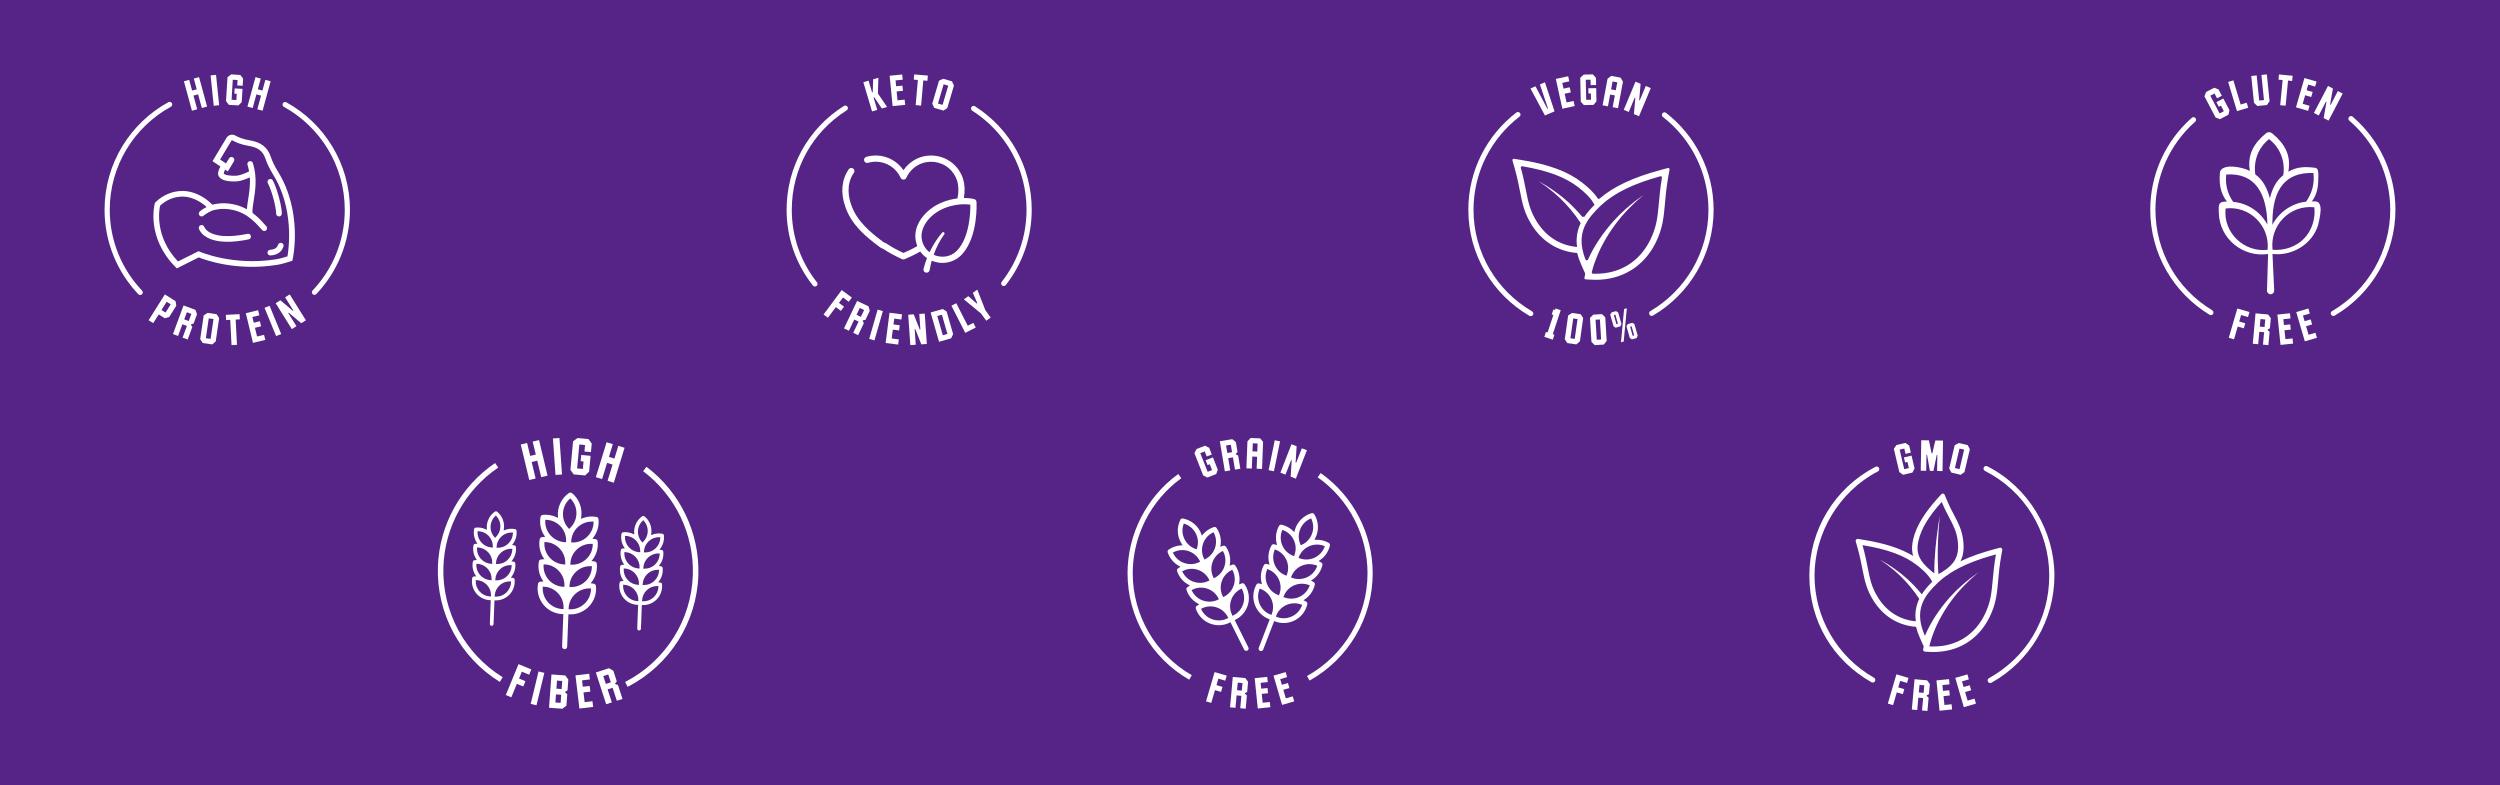 <svg viewBox="0 0 1980 622" xmlns="http://www.w3.org/2000/svg" id="Layer_1"><defs><style>.cls-1{fill:#fff;}.cls-2{fill:#562486;}</style></defs><rect height="622" width="1980" class="cls-2"></rect><path d="M219.12,209.83c3.91-.61,7.84-1.84,11.22-2.94l1.22-.4.27-1.25c.33-1.53,7.99-37.84-11.92-69.74-2.34-3.75-4.17-7.55-5.44-11.28l-.07-.22c-2.5-7.31-7.7-11.38-16.35-12.81-5.86-.97-9.55-2.61-11.62-3.82-2.43-1.42-5.58-.62-7.03,1.79l-11.09,18.46,6.24,4.25c-1.91,3.56-2.3,6.02-1.27,7.79,2.01,3.46,7.94,4.05,11.78,4.05,1.42,0,2.56-.08,3.1-.13,2.7-.24,6.83-1.8,8.93-2.78l.76-.35c.45,6.58-.53,12.66-1.37,17.88h0c-.44,2.69-.83,5.17-.97,7.4-4.64-2.57-10.3-4.45-17.38-4.74-3.08-.13-6.36.26-9.95,1.13-6.42-6.7-15.27-10.85-23.41-10.9-8.04-.05-15.86,3.22-21.61,8.97l-.42.42-.16.58c-.29,1.08-6.85,26.74,16.32,50.21l1.15,1.16,17.36-8.71c5.22,2.11,29.74,10.98,61.71,5.97ZM157.26,198.91l-16.3,8.18c-18.47-19.66-15.01-40.4-14.19-44.16,4.83-4.6,11.28-7.23,17.82-7.23h.15c6.33.04,13.48,3.21,18.9,8.24-1.68.89-3.78,2.13-5.42,3.55-.94.81-1.04,2.22-.23,3.16.81.94,2.22,1.04,3.16.23,2.41-2.08,6.26-3.83,7.03-4.16,3.62-.97,6.82-1.38,9.78-1.26,15.26.62,23.12,9.43,28.86,15.87l.8.9c.44.49,1.06.75,1.67.75.53,0,1.07-.19,1.5-.57.92-.83,1-2.24.17-3.17l-.8-.89c-2.63-2.95-5.87-6.57-10.15-9.74-.26-2.35.27-5.72.9-9.58,1.26-7.79,2.98-18.46-.62-29.85-.37-1.18-1.63-1.84-2.81-1.46-1.18.37-1.84,1.63-1.46,2.81.56,1.77.97,3.51,1.27,5.23l-2.07.95h0c-2.18,1.03-5.65,2.23-7.44,2.39-5.26.46-9.7-.47-10.56-1.62,0-.22.07-1.11,1.09-3.11l2.14,1.41,4.82-8.05c.64-1.06.29-2.44-.77-3.08-1.06-.64-2.44-.29-3.08.77l-2.42,4.04-4.66-3.17,8.91-14.82c.19-.32.59-.42.91-.23,2.39,1.4,6.62,3.3,13.16,4.38,7.03,1.16,10.87,4.1,12.85,9.89l.05.15c1.38,4.06,3.36,8.17,5.89,12.22,16.92,27.12,12.71,58.57,11.57,65.16-2.99.95-6.13,1.87-9.27,2.36-33.99,5.33-59.93-5.94-60.19-6.05l-.97-.43Z" class="cls-1"></path><path d="M196.08,185.19h0c-29.88,6.15-34.16-5.11-34.26-5.38-.35-1.17-1.57-1.84-2.76-1.51-1.19.34-1.89,1.58-1.55,2.77.15.52,3.22,10.43,22.71,10.43,4.61,0,10.13-.55,16.75-1.92,1.21-.25,1.99-1.44,1.74-2.65-.25-1.21-1.43-2-2.65-1.74Z" class="cls-1"></path><path d="M218.71,169.1h0c-.05,1.24.91,2.28,2.15,2.33h.09c1.2,0,2.19-.95,2.24-2.15.2-4.94-3.52-19.68-7.12-26.36-.59-1.09-1.95-1.5-3.04-.91-1.09.59-1.5,1.95-.91,3.04,3.42,6.33,6.75,20.2,6.59,24.05Z" class="cls-1"></path><path d="M214.1,202.32c.06,0,.12,0,.18,0,2-.16,8.08-.64,10.22-7.08.39-1.17-.24-2.45-1.42-2.84-1.17-.39-2.44.24-2.84,1.42-.86,2.57-2.69,3.74-6.33,4.03-1.23.1-2.16,1.18-2.06,2.41.09,1.17,1.08,2.06,2.23,2.06Z" class="cls-1"></path><polygon points="156.19 86.55 153.23 75.72 156.9 74.72 159.86 85.55 164.02 84.41 157.65 61.09 153.48 62.23 155.81 70.72 152.14 71.72 149.82 63.23 145.65 64.37 152.03 87.69 156.19 86.55" class="cls-1"></polygon><rect transform="translate(-6.41 17.75) rotate(-5.86)" height="24.17" width="4.32" y="59.44" x="168.02" class="cls-1"></rect><polygon points="188.85 83.49 191.43 80.88 192.06 70.4 185.85 70.02 185.61 74.16 187.5 74.28 187.2 79.24 183.41 79.01 184.36 63.15 188.16 63.38 187.9 67.69 192.21 67.95 192.55 62.26 190.3 59.36 183.06 58.92 180.16 61.17 179.02 80.13 181.27 83.04 188.85 83.49" class="cls-1"></polygon><polygon points="203.09 74.72 206.76 75.72 203.8 86.55 207.96 87.68 214.34 64.37 210.17 63.23 207.85 71.72 204.19 70.72 206.51 62.23 202.35 61.09 195.97 84.41 200.13 85.54 203.09 74.72" class="cls-1"></polygon><path d="M139.04,238.51l-8.47-5.33-12.87,20.45,3.65,2.3,4.34-6.9,4.82,3.04,3.52-1.05,5.59-8.88-.57-3.62ZM131.1,247.55l-3.21-2.02,4.12-6.54,3.21,2.02-4.12,6.54Z" class="cls-1"></path><path d="M145.37,241.91l-8.38,22.67,4.05,1.5,3.42-9.26,3.56,1.32-3.42,9.26,4.05,1.5,3.67-9.94-1.1-1.62.19-.52,1.89-.52,2.76-7.48-1.31-3.43-9.39-3.47ZM149.47,254.25l-3.56-1.32,2.08-5.64,3.56,1.32-2.08,5.64Z" class="cls-1"></path><path d="M164.4,247.81l-3.08,1.99-2.76,18.79,1.99,3.08,7.52,1.1,2.79-2.38,2.71-18.45-1.99-3.08-7.17-1.05ZM166.79,268.4l-3.76-.55,2.31-15.71,3.76.55-2.31,15.71Z" class="cls-1"></path><polygon points="189.73 248.81 178.86 249.36 179.07 253.5 182.35 253.33 183.37 273.33 187.68 273.11 186.66 253.11 189.94 252.94 189.73 248.81" class="cls-1"></polygon><polygon points="203.59 266.51 201.92 259.62 206.79 258.45 205.82 254.42 200.95 255.6 199.86 251.06 205.4 249.73 204.42 245.7 194.69 248.05 200.36 271.55 210.1 269.2 209.13 265.17 203.59 266.51" class="cls-1"></polygon><rect transform="translate(-80.34 101.09) rotate(-22.32)" height="24.17" width="4.32" y="242.11" x="213.93" class="cls-1"></rect><polygon points="225.8 235.46 232.33 245.92 231.92 246.17 222.05 237.8 218.33 240.13 231.13 260.63 234.79 258.34 228.26 247.89 228.67 247.63 238.54 256 242.26 253.68 229.46 233.17 225.8 235.46" class="cls-1"></polygon><path d="M226.78,81c-1.03-.57-2.33-.13-2.83.94h0c-.46.99-.07,2.15.88,2.68,28.73,15.86,48.23,46.46,48.23,81.54,0,24.72-9.69,47.23-25.48,63.91-.79.84-.76,2.16.09,2.94.82.75,2.1.72,2.86-.09,16.5-17.43,26.63-40.93,26.63-66.76,0-36.64-20.38-68.61-50.4-85.16Z" class="cls-1"></path><path d="M135.33,84.52c.96-.52,1.35-1.69.89-2.68h0c-.5-1.07-1.79-1.51-2.83-.95-30.12,16.52-50.58,48.54-50.58,85.25,0,25.89,10.18,49.44,26.74,66.88.77.81,2.05.84,2.87.08h0c.85-.78.88-2.1.08-2.94-15.84-16.69-25.58-39.24-25.58-64.02,0-35.15,19.58-65.8,48.41-81.63Z" class="cls-1"></path><polygon points="694.79 87.02 691.85 77.17 692.38 77.02 698.42 85.94 702.55 84.71 695.32 74.06 695.67 61.58 691.54 62.8 691.2 73.05 690.67 73.21 687.9 63.89 683.77 65.12 690.65 88.25 694.79 87.02" class="cls-1"></polygon><polygon points="716.89 83.04 716.49 78.92 710.83 79.47 710.15 72.43 715.12 71.95 714.72 67.83 709.74 68.31 709.29 63.68 714.96 63.13 714.56 59.01 704.6 59.97 706.94 84 716.89 83.04" class="cls-1"></polygon><polygon points="725.22 83.26 729.51 83.63 731.25 63.7 734.51 63.99 734.87 59.87 724.05 58.92 723.69 63.05 726.95 63.33 725.22 83.26" class="cls-1"></polygon><path d="M747.16,87.57l3.1-1.96,5.26-17.86-1.54-3.33-6.95-2.05-3.33,1.54-5.36,18.19,1.54,3.33,7.28,2.14ZM747.36,66.77l3.64,1.07-4.48,15.22-3.64-1.07,4.48-15.22Z" class="cls-1"></path><polygon points="664.45 239.9 667.64 235.61 672.21 239 674.67 235.68 666.64 229.71 652.25 249.1 655.71 251.67 661.98 243.22 666 246.2 668.47 242.88 664.45 239.9" class="cls-1"></polygon><path d="M685.43,253.34l3.42-7.19-.99-3.53-9.03-4.3-10.38,21.8,3.89,1.85,4.24-8.91,3.42,1.63-4.24,8.9,3.89,1.85,4.55-9.56-.94-1.71.24-.5,1.92-.35ZM681.79,250.96l-3.42-1.63,2.58-5.42,3.42,1.63-2.58,5.42Z" class="cls-1"></path><rect transform="translate(255.25 853.47) rotate(-74.01)" height="4.31" width="24.14" y="255.25" x="681.76" class="cls-1"></rect><polygon points="701.42 271.64 711.34 272.91 711.87 268.8 706.22 268.08 707.12 261.07 712.08 261.7 712.6 257.6 707.64 256.97 708.23 252.35 713.87 253.07 714.4 248.96 704.48 247.7 701.42 271.64" class="cls-1"></polygon><polygon points="728.09 248.65 728.93 260.93 728.45 260.96 723.68 248.95 719.31 249.25 720.97 273.33 725.27 273.04 724.43 260.75 724.91 260.72 729.68 272.73 734.05 272.43 732.39 248.35 728.09 248.65" class="cls-1"></polygon><path d="M746.65,244.74l-9.61,2.76,6.67,23.2,9.61-2.76,1.56-3.32-5.14-17.9-3.08-1.98ZM746.71,265.53l-4.38-15.24,3.65-1.05,4.38,15.24-3.65,1.05Z" class="cls-1"></path><polygon points="766.45 257.97 757.36 240.15 753.52 242.11 764.49 263.62 772.79 259.39 770.91 255.7 766.45 257.97" class="cls-1"></polygon><polygon points="774 229.39 770.51 231.92 774 240.08 773.55 240.41 766.88 234.55 763.39 237.09 776.88 248.22 776.91 248.2 781.14 254.03 784.63 251.5 780.4 245.67 774 229.39" class="cls-1"></polygon><path d="M772.18,84.18c-.96-.61-2.22-.33-2.83.63-.61.96-.33,2.23.63,2.83,26.95,17.19,43.03,46.5,43.03,78.42,0,20.96-6.8,40.73-19.67,57.18-.7.89-.54,2.18.35,2.88.38.29.82.44,1.26.44.61,0,1.21-.27,1.62-.79,13.44-17.18,20.55-37.83,20.55-59.71,0-33.33-16.8-63.94-44.93-81.88Z" class="cls-1"></path><path d="M627.1,166.07c0-32.14,16.26-61.56,43.49-78.7.96-.6,1.25-1.87.64-2.83-.61-.96-1.87-1.25-2.83-.64-28.43,17.9-45.41,48.62-45.41,82.18,0,22.04,7.2,42.81,20.82,60.06.4.51,1.01.78,1.61.78.45,0,.89-.14,1.27-.44.89-.7,1.04-1.99.34-2.88-13.04-16.52-19.94-36.4-19.94-57.51Z" class="cls-1"></path><path d="M743.04,207.95c1.13.18,2.26.27,3.38.27,5.93,0,11.59-2.46,15.61-6.9,12.81-14.17,11.41-40.32,11.35-41.43-.06-1.05-.79-1.95-1.81-2.23-.24-.07-3.33-.88-8.2-.85.95-5.52.77-10.52-.56-14.89-1.45-4.77-4.22-9.03-8.01-12.31-8.06-6.98-19.85-8.42-29.34-3.58-3.99,2.04-7.4,5.07-9.91,8.75-4.77-7-12.73-11.43-21.34-11.62-2.78-.06-5.5.31-8.13,1.09-1.3.39-2.05,1.76-1.66,3.06.39,1.3,1.76,2.05,3.06,1.66,2.14-.64,4.37-.93,6.63-.89,8.27.18,15.8,5.17,19.2,12.73.4.88,1.28,1.45,2.25,1.45h0c.97,0,1.85-.57,2.25-1.45,2.01-4.47,5.53-8.16,9.9-10.39,7.72-3.94,17.32-2.77,23.88,2.92,3.09,2.67,5.34,6.14,6.52,10.02,1.19,3.92,1.25,8.56.2,13.78-3.66.44-7.88,1.4-12.43,3.25-8.83,3.61-16.22,10.62-19.29,18.29-2.16,5.41-2.18,10.98-.08,16.19-3.73,2.21-7.68,4.04-10.97,5.47-4.73-2.23-8.83-4.36-13.12-7.23-.71-.47-1.29-.71-1.77-.89-.33-.13-.56-.22-.82-.39-10.55-7.84-21.22-16.6-25.68-29.66-1.96-5.5-4.3-16.1,2.12-25.3.78-1.12.51-2.65-.61-3.43-1.12-.78-2.65-.5-3.43.61-5.7,8.16-6.66,18.73-2.73,29.74,4.92,14.4,16.26,23.72,27.45,32.04.03.02.07.05.1.07.7.47,1.29.7,1.76.89.35.14.58.23.86.42,4.85,3.23,9.41,5.56,14.77,8.06.33.15.69.23,1.04.23.33,0,.66-.07.97-.2,3.57-1.53,8.08-3.56,12.4-6.1,1.46,2.06,3.27,3.83,5.34,5.24-.08.21-.17.43-.25.64-.99,2.54-1.76,5.16-2.48,7.8-.38,1.39.53,2.83,1.95,3.07,1.37.25,2.67-.7,2.88-2.07.44-2.48.94-4.96,1.65-7.4,1.61.68,3.33,1.18,5.11,1.46ZM731.32,193.65c-1.9-4.24-1.96-8.66-.17-13.13,2.59-6.47,8.94-12.44,16.58-15.56,6.25-2.55,11.85-3.2,15.91-3.2,2.06,0,3.72.17,4.87.33.06,6.1-.56,25.34-10.13,35.93-3.7,4.1-9.01,5.94-14.56,5.07-1.53-.24-2.99-.69-4.36-1.31,2.06-5.74,4.84-11.28,8.39-16.19.36-.44.32-1.1-.12-1.49-.44-.39-1.12-.35-1.51.09-1.84,2.07-3.4,4.22-4.9,6.48-1.92,2.92-3.64,5.98-5.13,9.14-2.07-1.61-3.75-3.7-4.86-6.16Z" class="cls-1"></path><path d="M1318.62,161.19h0c.54-5.99,1.16-12.78,2.64-21.16l1.02-5.76c.14-.76-.57-1.4-1.31-1.2l-5.66,1.52c-21.79,5.86-37.31,13.12-48.43,22.68-.49.42-1.21.31-1.56-.23-3.34-5.05-7.87-8.98-12.35-12.49-11.07-8.68-26.38-14.37-48.15-17.86l-5.78-.93c-.76-.12-1.39.59-1.18,1.33l1.61,5.63c2.08,7.27,3.25,13.23,4.29,18.5,1.93,9.84,3.46,17.61,9.5,27.13,8.16,12.92,20.72,20.73,35.35,21.98l.47.04c.75,3.03,1.85,6.16,3.31,9.41l3,6.72c.09.2.12.43.07.65l-.61,2.83c-.14.63.32,1.24.97,1.27l4.35.25c1.23.07,2.48.11,3.7.11,20.87,0,38.14-10.68,47.37-29.29,5.58-11.21,6.38-20,7.39-31.12ZM1223.86,147.22h0c.47.31,1.34.97,1.77,1.33,1.27,1.02,3.98,3.12,5.16,4.13,1,.9,3.85,3.46,4.9,4.41,5.86,5.66,11.19,11.98,15.69,18.81.19.26.36.53.54.8-2.58,5.35-3.89,11.51-2.9,18.88-.29-.02-.57-.05-.86-.08-12.72-1.35-23.55-8.12-30.87-19.7-5.55-8.76-6.93-15.79-8.84-25.49-.99-4.98-2.07-10.56-3.93-17.29-.21-.74.43-1.46,1.19-1.33,20.05,3.38,34.19,8.7,44.32,16.64,4.8,3.76,9.42,7.86,12.39,13.13.15.26.29.53.43.79-2.89,2.87-5.68,5.97-8.01,9.41-.78.04-.9.05-1.68.09-3.46-4.17-7.22-8.07-11.15-11.71-1.14-1.03-3.87-3.28-5.08-4.33-.02-.01-.03-.03-.05-.04l-3.52-2.68c-2.34-1.86-5.71-3.96-8.2-5.64-.02-.01-.04-.02-.05-.03-1.81-1.05-4.89-2.83-6.68-3.89,1.27.88,4.23,2.97,5.43,3.81ZM1263.86,216.83h0c-.72,0-1.44-.01-2.16-.04-.66-.02-1.14-.66-.99-1.3,1.06-4.45,2.65-8.81,4.36-13.03,4.72-11.2,11.38-21.67,19.21-30.99,1.06-1.17,3.94-4.36,4.96-5.48,1.19-1.25,3.98-3.92,5.27-5.19.43-.45,1.33-1.28,1.81-1.67,1.24-1.09,4.3-3.74,5.61-4.87-1.89,1.38-5.12,3.72-7,5.09-.02.01-.03.02-.05.04-2.59,2.17-6.1,4.91-8.5,7.25l-3.62,3.38s-.03.03-.05.05c-1.22,1.31-4,4.14-5.15,5.42-7.92,9-14.94,19.08-19.86,30.08-.38.85-1.6.84-1.95-.03-.66-1.64-1.2-3.22-1.63-4.74-5.1-17.67,3.59-28.19,13.16-37.45.33-.32.68-.64,1.03-.97,10.37-9.58,25.29-16.85,46.62-22.75.74-.21,1.45.44,1.32,1.2-1.31,7.82-1.89,14.21-2.42,19.91-1,11.05-1.73,19.02-6.91,29.43-8.51,17.18-23.99,26.64-43.08,26.64Z" class="cls-1"></path><polygon points="1231.19 88.19 1223.57 65.16 1219.6 66.86 1226 85.91 1225.49 86.12 1216.11 68.36 1212.14 70.06 1223.57 91.45 1231.19 88.19" class="cls-1"></polygon><polygon points="1247.15 83.99 1246.27 79.94 1240.7 81.15 1239.2 74.24 1244.08 73.17 1243.2 69.13 1238.31 70.2 1237.32 65.64 1242.88 64.43 1242 60.38 1232.22 62.52 1237.37 86.12 1247.15 83.99" class="cls-1"></polygon><polygon points="1254.45 83.24 1262.04 83.08 1264.4 80.27 1264.18 69.78 1257.96 69.91 1258.05 74.05 1259.95 74.01 1260.06 78.98 1256.26 79.06 1255.92 63.19 1259.72 63.11 1259.81 67.42 1264.12 67.33 1264 61.63 1261.53 58.92 1254.28 59.08 1251.57 61.55 1251.98 80.53 1254.45 83.24" class="cls-1"></polygon><path d="M1275.23,74.87l3.73.7-1.74,9.33,4.24.79,3.92-21.04-1.87-3.16-7.46-1.39-2.88,2.27-3.92,21.04,4.24.79,1.74-9.33ZM1277.16,64.52l3.73.7-1.17,6.28-3.73-.7,1.17-6.28Z" class="cls-1"></path><polygon points="1294.73 77.29 1295.18 77.48 1294.05 90.37 1298.1 92.06 1307.42 69.76 1303.44 68.1 1298.69 79.47 1298.24 79.28 1299.36 66.39 1295.32 64.7 1286 87 1289.98 88.66 1294.73 77.29" class="cls-1"></polygon><polygon points="1231.98 244.31 1231.58 245.52 1230.27 245.09 1228.97 249.02 1230.28 249.46 1225.7 263.32 1224.39 262.89 1223.09 266.82 1229.81 269.04 1231.11 265.11 1229.8 264.68 1236.08 245.66 1231.98 244.31" class="cls-1"></polygon><path d="M1245.04,247.87l-3.07,2-2.66,18.79,2,3.07,7.18,1.02,2.78-2.39,2.61-18.45-2-3.07-6.83-.97ZM1247.19,268.39l-3.42-.48,2.23-15.72,3.42.48-2.23,15.72Z" class="cls-1"></path><path d="M1268.77,248.77l-6.89.42-2.61,2.58,1.15,18.95,2.58,2.61,7.24-.44,2.25-2.9-1.12-18.61-2.58-2.61ZM1264.64,269.08l-.96-15.85,3.45-.21.96,15.85-3.45.21Z" class="cls-1"></path><polygon points="1286.29 244.75 1283.81 271.1 1285.97 270.48 1288.46 244.13 1286.29 244.75" class="cls-1"></polygon><path d="M1284.21,256.65l-2.58-9.05-.02-.09-1.71-1.11-3.52,1-1.11,1.71,2.63,9.24.02.09,1.71,1.11,3.7-1.06.87-1.84ZM1280.21,256.72l-2.04-7.16,1.19-.34,2.04,7.16-1.19.34Z" class="cls-1"></path><path d="M1294.5,256.83l-.02-.09-1.71-1.11-3.52,1-1.11,1.71,2.63,9.24.02.09,1.71,1.11,3.7-1.06.87-1.84-2.58-9.05ZM1293.08,265.95l-2.04-7.16,1.19-.34,2.04,7.16-1.19.34Z" class="cls-1"></path><path d="M1213.37,246.58c-27.69-16.13-46.34-46.14-46.34-80.43,0-30.01,14.28-56.76,36.42-73.77.81-.62,1.05-1.74.53-2.63l-.02-.04c-.62-1.07-2.03-1.34-3.02-.58-23.11,17.77-38.02,45.69-38.02,77.02,0,35.82,19.48,67.17,48.42,84.01.97.56,2.21.22,2.77-.75l.03-.04c.56-.98.22-2.21-.76-2.78Z" class="cls-1"></path><path d="M1319.52,89.38c-.98-.76-2.4-.5-3.02.58l-.02.04c-.51.88-.28,2,.53,2.62,21.94,17.04,36.08,43.66,36.08,73.53,0,34.14-18.49,64.06-45.98,80.23-.97.57-1.31,1.8-.75,2.78l.02.04c.56.97,1.81,1.31,2.77.75,28.73-16.89,48.04-48.13,48.04-83.79,0-31.18-14.77-58.97-37.67-76.76Z" class="cls-1"></path><polygon points="1764.89 90.86 1765.74 87.29 1760.86 78.01 1755.36 80.9 1757.29 84.57 1758.97 83.69 1761.28 88.08 1757.93 89.85 1750.53 75.8 1753.89 74.04 1755.9 77.85 1759.72 75.85 1757.07 70.81 1753.64 69.49 1747.23 72.86 1745.91 76.29 1754.75 93.08 1758.17 94.4 1764.89 90.86" class="cls-1"></polygon><polygon points="1780.59 85.31 1779.39 81.35 1774.6 82.79 1768.83 63.64 1764.7 64.88 1771.67 88 1780.59 85.31" class="cls-1"></polygon><polygon points="1787.83 83.96 1795.38 83.19 1797.5 80.2 1795.34 58.92 1791.05 59.36 1793.07 79.26 1789.3 79.65 1787.28 59.74 1782.99 60.18 1785.15 81.45 1787.83 83.96" class="cls-1"></polygon><polygon points="1805.93 83.32 1810.22 83.73 1812.12 63.81 1815.38 64.12 1815.77 60 1804.96 58.97 1804.56 63.09 1807.83 63.4 1805.93 83.32" class="cls-1"></polygon><polygon points="1829.17 83.82 1823.71 82.23 1825.67 75.44 1830.48 76.83 1831.63 72.85 1826.82 71.46 1828.12 66.99 1833.58 68.57 1834.73 64.6 1825.12 61.81 1818.41 85.01 1828.02 87.79 1829.17 83.82" class="cls-1"></polygon><polygon points="1851.57 72.13 1845.88 83.05 1845.45 82.82 1847.66 70.09 1843.78 68.06 1832.61 89.47 1836.43 91.46 1842.13 80.54 1842.55 80.77 1840.34 93.5 1844.23 95.53 1855.4 74.12 1851.57 72.13" class="cls-1"></polygon><polygon points="1765.19 267.51 1769.33 268.73 1772.28 258.63 1777.09 260.03 1778.25 256.06 1773.45 254.65 1774.95 249.52 1780.41 251.12 1781.58 247.14 1771.97 244.33 1765.19 267.51" class="cls-1"></polygon><path d="M1786.37,248.17l-2.17,24.05,4.29.39.89-9.83,3.78.34-.89,9.83,4.29.39.95-10.55-1.48-1.28.05-.55,1.68-.99.72-7.94-2.16-2.97-9.96-.9ZM1793.54,259l-3.78-.34.54-5.98,3.78.34-.54,5.98Z" class="cls-1"></path><polygon points="1810.03 268.6 1809.31 261.57 1814.29 261.05 1813.87 256.94 1808.89 257.45 1808.41 252.81 1814.08 252.23 1813.65 248.12 1803.7 249.14 1806.17 273.16 1816.12 272.14 1815.7 268.02 1810.03 268.6" class="cls-1"></polygon><polygon points="1828.39 265.14 1826.4 258.35 1831.2 256.94 1830.04 252.97 1825.24 254.38 1823.93 249.91 1829.39 248.31 1828.23 244.33 1818.63 247.14 1825.41 270.32 1835.01 267.51 1833.85 263.54 1828.39 265.14" class="cls-1"></polygon><path d="M1863.32,92.42c-.86-.74-2.16-.64-2.9.22-.74.86-.64,2.16.22,2.9,20.61,17.7,32.44,43.42,32.44,70.57,0,32.85-17.62,63.59-45.99,80.25-.67.34-1.13,1.03-1.13,1.83,0,1.13.92,2.05,2.06,2.05.36,0,.72-.1,1.04-.28,29.68-17.38,48.12-49.51,48.12-83.85,0-28.34-12.34-55.2-33.87-73.68Z" class="cls-1"></path><path d="M1752.07,245.74c-28.15-17.01-44.96-46.78-44.96-79.63,0-26.68,11.48-52.1,31.5-69.74.85-.75.93-2.05.18-2.9-.75-.85-2.05-.93-2.9-.18-20.91,18.42-32.89,44.96-32.89,72.82,0,17.02,4.47,33.77,12.92,48.43,8.2,14.22,19.96,26.23,34.02,34.72.33.2.7.3,1.06.3.69,0,1.37-.35,1.76-.99.59-.97.28-2.23-.7-2.82Z" class="cls-1"></path><path d="M1832.54,159.52l-1.53-.02c4.47-6.03,5.12-12.07,5.12-20.11,0-2.97.03-6.33-2.68-6.52-7.89-.98-14.15-.85-21.09,3.1,2.3-12.74-2.45-21.87-12.97-30.49-1.34-1.06-3.23-1.08-4.59-.03-9.85,8.11-15.06,16.99-12.91,29.91-4.84-2.71-21.41-6.49-23.66.76-.71,8.84-.17,16.13,5.49,23.55-7.19-.27-6.56,2.71-6.44,8.82.51,20.6,19.08,35.55,39.04,32.69l-.86,28.91c-.1,1.61,1.38,3.06,2.98,2.95,1.58-.07,2.8-1.42,2.73-2.99l-1.35-28.9c15.99,1.81,31.94-8.18,36.24-23.37,1.04-5.07,5.11-19.44-3.53-18.25ZM1832.23,137.03c1.07,8.18-1.15,16.17-5.8,22.69-11.59,1.29-21.49,8.46-26.76,18.39l.09-3.1c.33-24.66,9.93-38.82,32.47-37.98ZM1763.11,138.92l.07-.69c23.26-1.68,32.22,15.51,32.59,39.62-5.5-10.09-15.61-16.99-27.04-17.96-4.35-5.91-6.35-13.36-5.62-20.97ZM1795.98,197.13l-.03.72c-18.74,2.26-35.47-13.79-33.27-32.72,18.64-2.42,34.81,13.27,33.31,32ZM1797.72,157.06c-2.01-7.91-5.62-14.79-11.52-18.92-1.49-10.73,2.22-20.99,10.88-27.98,8.87,6.82,13.05,17.79,11.24,28.66-5.91,4.53-8.73,10.95-10.6,18.25ZM1824.96,188.78c-6.09,6.47-15.78,9.87-25.08,9.04-2.28-19.18,13.5-35.79,33.09-33.65,1,9.1-2.01,18.41-8.01,24.61Z" class="cls-1"></path><polygon points="956.19 378.23 963.25 375.45 964.49 371.99 960.65 362.24 954.87 364.51 956.39 368.36 958.15 367.67 959.97 372.29 956.44 373.68 950.63 358.91 954.16 357.52 955.74 361.54 959.75 359.96 957.67 354.66 954.41 352.98 947.67 355.63 945.98 358.89 952.93 376.54 956.19 378.23" class="cls-1"></polygon><path d="M980.6,360.78l-1.76-.86-.09-.54,1.38-1.39-1.32-7.85-2.84-2.32-9.87,1.66,4,23.81,4.26-.71-1.63-9.73,3.75-.63,1.63,9.73,4.25-.72-1.75-10.44ZM972.04,358.76l-1-5.92,3.75-.62.99,5.91-3.74.63Z" class="cls-1"></path><path d="M998.06,347.19l-7.58-.3-2.51,2.66-.83,21.37,4.31.16.36-9.48,3.8.15-.36,9.48,4.3.16.82-21.37-2.31-2.85ZM995.76,357.63l-3.79-.15.25-6.38,3.79.15-.25,6.38Z" class="cls-1"></path><rect transform="translate(452.9 1277.15) rotate(-78.41)" height="4.31" width="24.15" y="358.81" x="997.21" class="cls-1"></rect><polygon points="1022.57 364.44 1023.02 364.61 1022.22 377.52 1026.3 379.11 1035.07 356.6 1031.05 355.04 1026.58 366.51 1026.13 366.34 1026.93 353.43 1022.85 351.84 1014.08 374.35 1018.1 375.91 1022.57 364.44" class="cls-1"></polygon><polygon points="955.18 555.48 959.32 556.7 962.28 546.59 967.08 548 968.24 544.03 963.44 542.62 964.94 537.49 970.41 539.09 971.57 535.11 961.97 532.3 955.18 555.48" class="cls-1"></polygon><path d="M987.77,547.94l.71-7.93-2.15-2.97-9.96-.9-2.17,24.05,4.3.39.89-9.83,3.78.34-.89,9.82,4.3.39.94-10.55-1.47-1.27.05-.55,1.68-.99ZM983.53,546.97l-3.78-.34.54-5.98,3.78.34-.54,5.98Z" class="cls-1"></path><polygon points="1000.03 556.57 999.31 549.54 1004.28 549.03 1003.86 544.91 998.89 545.42 998.41 540.78 1004.07 540.2 1003.65 536.08 993.7 537.11 996.16 561.13 1006.12 560.11 1005.69 555.99 1000.03 556.57" class="cls-1"></polygon><polygon points="1018.38 553.11 1016.4 546.32 1021.2 544.91 1020.04 540.94 1015.23 542.34 1013.93 537.87 1019.39 536.28 1018.23 532.3 1008.62 535.11 1015.41 558.29 1025.01 555.48 1023.85 551.51 1018.38 553.11" class="cls-1"></polygon><path d="M897.11,454.06c0-29.71,14.38-57.87,38.47-75.32l-2.41-3.33c-25.15,18.22-40.16,47.62-40.16,78.65,0,34.69,18.71,66.98,48.83,84.27l2.05-3.56c-28.85-16.56-46.77-47.49-46.77-80.71Z" class="cls-1"></path><path d="M1045.97,374.65l-2.37,3.36c24.72,17.42,39.48,45.85,39.48,76.05,0,33.78-18.36,64.95-47.92,81.35l1.99,3.59c30.86-17.12,50.03-49.67,50.03-84.94,0-31.53-15.41-61.22-41.22-79.41Z" class="cls-1"></path><path d="M1052.4,429.95c-3.08-1.72-6.53-2.57-9.97-2.44l-1.41.05.65-1.25c3.11-6,2.82-13.3-.76-19.03-.45-.71-1.32-1.04-2.13-.81-6.51,1.85-11.61,7.06-13.33,13.59l-.35,1.36-1.01-.97c-2.48-2.39-5.59-4.07-9.02-4.86-.81-.19-1.67.19-2.08.92-2.37,4.25-3.05,9.16-1.91,13.82l.33,1.36-1.35-.38c-.31-.09-.63-.17-.95-.25-.81-.18-1.67.2-2.08.93-2.37,4.25-3.05,9.19-1.9,13.88l.34,1.38-1.36-.39c-.33-.09-.66-.17-.99-.25-.81-.2-1.68.19-2.08.92-2.37,4.24-3.05,9.15-1.91,13.82l.33,1.37-1.35-.39c-.32-.09-.63-.17-.95-.24-.14-.03-.28-.05-.42-.05-.67,0-1.32.36-1.66.97-2.74,4.92-3.2,10.76-1.24,16.02,1.91,5.14,5.93,9.22,11.01,11.2l.76.3-8.67,22.53c-.38.98.12,2.08,1.08,2.45.48.18.99.17,1.45-.03.46-.21.81-.58.99-1.05l8.67-22.53.76.29c5.09,1.95,10.8,1.61,15.67-.92,4.98-2.59,8.56-7.22,9.82-12.72.19-.82-.2-1.68-.93-2.09-.28-.16-.57-.3-.86-.45l-1.26-.62,1.16-.79c3.98-2.71,6.76-6.81,7.85-11.54.18-.81-.2-1.67-.93-2.08-.29-.16-.58-.31-.88-.46l-1.27-.62,1.17-.79c4.01-2.71,6.82-6.82,7.91-11.57.19-.82-.19-1.68-.92-2.08-.29-.16-.58-.31-.86-.46l-1.27-.62,1.16-.79c3.98-2.71,6.76-6.81,7.85-11.54.19-.81-.2-1.67-.93-2.08ZM1029.65,419.37c1.46-3.81,4.31-6.83,8.02-8.49l.76-.34.33.76c1.64,3.72,1.73,7.87.26,11.68-.74,1.91-1.82,3.62-3.17,5.06-1.36,1.45-3.01,2.61-4.85,3.45l-.76.34-.34-.76c-1.61-3.67-1.7-7.93-.25-11.71ZM1015.32,420.41l.3-.77.77.3c3.78,1.47,6.79,4.34,8.44,8.08,1.66,3.74,1.78,7.89.34,11.69l-.3.77-.77-.3c-3.74-1.45-6.82-4.41-8.45-8.1-1.65-3.74-1.77-7.88-.33-11.66ZM1009.36,435.89l.29-.77.77.3c3.79,1.47,6.78,4.35,8.45,8.1,1.66,3.73,1.77,7.88.33,11.67l-.3.77-.77-.3c-3.78-1.48-6.79-4.35-8.44-8.1-1.66-3.73-1.77-7.88-.33-11.67ZM1007.26,486.22l-.3.78-.77-.3c-3.79-1.47-6.79-4.34-8.44-8.08-1.66-3.74-1.78-7.89-.33-11.69l.29-.77.77.3c3.79,1.47,6.79,4.34,8.44,8.08,1.67,3.74,1.78,7.89.34,11.68ZM1003.71,463.11c-1.65-3.73-1.77-7.88-.33-11.67l.3-.77.77.3c3.78,1.47,6.78,4.35,8.44,8.08,1.66,3.75,1.78,7.89.34,11.69l-.3.77-.77-.3c-3.73-1.46-6.81-4.41-8.45-8.1ZM1031.03,479.87c-1.47,3.79-4.35,6.79-8.08,8.44-2,.89-4.12,1.34-6.25,1.34-1.84,0-3.67-.34-5.44-1.01l-.77-.29.3-.77c1.47-3.79,4.34-6.78,8.07-8.44,1.99-.89,4.14-1.33,6.28-1.33,1.84,0,3.68.33,5.41.99l.78.3-.3.77ZM1037,464.37c-1.47,3.79-4.34,6.79-8.07,8.44-1.98.88-4.13,1.32-6.28,1.32-1.84,0-3.68-.33-5.41-.99l-.77-.29.3-.77c1.48-3.79,4.35-6.79,8.08-8.44,2.01-.9,4.13-1.34,6.26-1.34,1.83,0,3.67.33,5.43,1l.77.3-.3.76ZM1043,448.84c-1.47,3.79-4.33,6.78-8.06,8.44-2,.89-4.15,1.33-6.3,1.33-1.84,0-3.68-.33-5.41-.99l-.78-.29.3-.77c1.47-3.79,4.34-6.79,8.07-8.44,3.75-1.66,7.89-1.78,11.7-.34l.77.3-.3.76ZM1048.97,433.36c-1.47,3.79-4.34,6.78-8.07,8.44-1.99.89-4.14,1.33-6.28,1.33-1.85,0-3.69-.33-5.42-.99l-.77-.3.3-.77c1.48-3.78,4.35-6.78,8.08-8.44,3.74-1.66,7.89-1.77,11.69-.33l.77.29-.3.77Z" class="cls-1"></path><path d="M977.87,491.13l.73-.37c4.87-2.45,8.47-6.89,9.88-12.2.44-1.62.65-3.28.65-4.92,0-3.85-1.17-7.66-3.42-10.91-.48-.69-1.36-.99-2.15-.72-.31.11-.62.21-.92.34l-1.31.51.2-1.39c.68-4.76-.47-9.59-3.22-13.58-.48-.69-1.36-.99-2.16-.72-.31.11-.62.22-.94.34l-1.31.52.21-1.4c.7-4.78-.44-9.63-3.21-13.64-.48-.69-1.36-.99-2.16-.72-.3.1-.62.21-.92.33l-1.31.52.21-1.4c.67-4.76-.47-9.58-3.23-13.57-.48-.69-1.36-.99-2.16-.72-3.34,1.12-6.29,3.1-8.53,5.73l-.91,1.07-.48-1.32c-2.33-6.34-7.91-11.05-14.57-12.26-.82-.15-1.66.27-2.03,1.02-3.02,6.05-2.62,13.33,1.04,19.01l.76,1.17-1.4.09c-3.44.22-6.78,1.39-9.68,3.38-.69.48-.99,1.36-.72,2.16,1.54,4.6,4.71,8.42,8.92,10.73l1.23.68-1.2.74c-.27.17-.55.35-.81.53-.69.48-.99,1.36-.72,2.16,1.54,4.62,4.73,8.45,8.98,10.76l1.24.68-1.2.74c-.29.18-.57.36-.85.56-.69.48-.99,1.36-.72,2.16,1.54,4.6,4.71,8.41,8.92,10.73l1.23.68-1.2.74c-.28.17-.55.35-.81.53-.69.48-.99,1.36-.72,2.16,1.78,5.35,5.79,9.62,10.99,11.71,5.09,2.05,10.81,1.85,15.69-.57l.74-.36,10.79,21.6c.45.91,1.62,1.31,2.54.85.45-.22.79-.62.95-1.09.16-.48.12-.99-.11-1.45l-10.79-21.6ZM967.83,436.72l.73-.37.37.74c1.8,3.64,2.09,7.77.79,11.64-.64,1.91-1.66,3.69-2.96,5.2-1.3,1.51-2.89,2.78-4.67,3.68l-.74.37-.37-.74c-1.8-3.64-2.08-7.78-.79-11.65,1.3-3.89,4.01-7.04,7.64-8.87ZM952.77,430.74c1.3-3.88,4.01-7.02,7.64-8.86l.74-.37.36.74c1.81,3.63,2.09,7.77.8,11.65-1.28,3.83-4.07,7.06-7.64,8.87l-.74.37-.37-.74c-1.8-3.64-2.08-7.78-.79-11.66ZM937.29,415.44l.26-.79.78.26c3.85,1.3,6.97,4.03,8.81,7.68,1.83,3.67,2.14,7.81.86,11.67l-.26.79-.78-.27c-3.79-1.28-7.01-4.09-8.81-7.7-1.83-3.65-2.14-7.79-.86-11.64ZM929.26,438.36l-.37-.74.74-.37c3.64-1.8,7.78-2.08,11.66-.78,1.94.65,3.7,1.65,5.2,2.94,1.5,1.3,2.74,2.88,3.66,4.69l.38.74-.75.37c-2.1,1.04-4.44,1.57-6.79,1.57-1.66,0-3.31-.26-4.9-.8-3.87-1.29-7.01-4-8.84-7.62ZM936.68,453.2l-.37-.74.74-.37c3.64-1.8,7.79-2.08,11.67-.78,3.88,1.3,7.02,4.01,8.85,7.63l.37.74-.74.37c-2.13,1.05-4.43,1.59-6.75,1.59-1.65,0-3.31-.27-4.92-.8-3.88-1.3-7.02-4.01-8.85-7.63ZM944.12,468.1l-.37-.74.74-.37c3.64-1.8,7.78-2.08,11.66-.78,1.95.65,3.7,1.64,5.2,2.94,1.5,1.29,2.74,2.88,3.66,4.69l.38.74-.75.37c-2.11,1.04-4.44,1.57-6.79,1.57-1.65,0-3.3-.26-4.88-.79-3.88-1.3-7.02-4.01-8.85-7.63ZM972.06,489.8c-2.13,1.05-4.44,1.59-6.76,1.59-1.64,0-3.29-.26-4.9-.8-3.88-1.3-7.02-4.01-8.85-7.64l-.37-.74.74-.37c3.64-1.8,7.78-2.08,11.66-.78,1.94.65,3.7,1.65,5.19,2.94,1.5,1.3,2.74,2.88,3.66,4.69l.37.74-.74.37ZM969.5,472.52l-.74.38-.37-.75c-1.8-3.64-2.08-7.78-.79-11.66,1.3-3.89,4.01-7.03,7.64-8.86l.74-.37.36.74c1.81,3.64,2.09,7.78.79,11.66-1.27,3.83-4.06,7.06-7.63,8.86ZM976.17,487.74l-.36-.75c-1.81-3.63-2.09-7.77-.79-11.64,1.27-3.83,4.06-7.06,7.63-8.87l.74-.38.37.74c1.81,3.65,2.09,7.79.79,11.66-.65,1.94-1.65,3.7-2.94,5.2-1.3,1.5-2.88,2.74-4.7,3.66l-.74.38Z" class="cls-1"></path><path d="M425.5,364.84l-4.42,1.06,3.14,13.07-5.03,1.21-6.75-28.15,5.03-1.21,2.46,10.26,4.42-1.06-2.46-10.26,5.03-1.21,6.75,28.15-5.03,1.21-3.14-13.07Z" class="cls-1"></path><path d="M437.92,347.26l5.16-.36,2.04,28.89-5.16.36-2.04-28.89Z" class="cls-1"></path><path d="M454.36,375.72l-2.58-3.56,2.08-22.65,3.56-2.58,8.65.79,2.58,3.56-.62,6.8-5.15-.47.47-5.15-4.53-.42-1.74,18.95,4.53.42.54-5.93-2.27-.21.45-4.94,7.41.68-1.15,12.52-3.18,3.03-9.06-.83Z" class="cls-1"></path><path d="M485.16,367.93l-4.35-1.34-3.96,12.85-4.94-1.52,8.52-27.67,4.94,1.52-3.1,10.08,4.35,1.34,3.1-10.08,4.94,1.52-8.52,27.67-4.94-1.52,3.96-12.85Z" class="cls-1"></path><path d="M410.67,526.01l10.14,4.17-1.73,4.19-5.77-2.37-2.23,5.42,5.07,2.08-1.73,4.19-5.07-2.08-4.38,10.66-4.37-1.8,10.06-24.46Z" class="cls-1"></path><path d="M426.52,531.79l4.59,1.11-6.22,25.7-4.59-1.11,6.22-25.7Z" class="cls-1"></path><path d="M434.83,560.45l1.94-26.3,10.93.81,2.42,3.21-.63,8.59-1.83,1.12-.04.6,1.65,1.3-.67,9.12-3.21,2.42-10.55-.78v-.07ZM444.01,556.66l.47-6.4-4.14-.31-.47,6.4,4.14.31ZM444.82,545.73l.47-6.4-4.14-.31-.47,6.4,4.14.31Z" class="cls-1"></path><path d="M455.75,534.91l10.88-1.3.54,4.5-6.19.74.6,5.06,5.44-.65.54,4.5-5.44.65.92,7.69,6.19-.74.54,4.5-10.88,1.3-3.13-26.26Z" class="cls-1"></path><path d="M485.18,544.72l-3.95,1.28,3.34,10.28-4.49,1.46-8.17-25.15,10.42-3.38,3.45,2.06,2.7,8.3-1.27,1.72.19.57,2.04.65,3.58,11.03-4.49,1.46-3.34-10.28ZM483.78,540.41l-2.03-6.25-3.95,1.28,2.03,6.25,3.95-1.28Z" class="cls-1"></path><path d="M351.18,449.05c1-31.57,17.22-60.99,43.39-78.72l-2.45-3.61c-27.33,18.51-44.26,49.24-45.31,82.2-1.17,36.85,17.63,71.78,49.04,91.16l2.29-3.71c-30.09-18.56-48.09-52.01-46.97-87.31Z" class="cls-1"></path><path d="M511.98,369.69l-2.63,3.49c25.67,19.34,40.4,50.04,39.38,82.12-1.13,35.88-21.69,68.38-53.63,84.81l2,3.88c33.36-17.15,54.82-51.08,56-88.55,1.06-33.5-14.31-65.55-41.12-85.74Z" class="cls-1"></path><path d="M524.34,462.73c-.07-.65-.57-1.18-1.21-1.3-.24-.04-.49-.08-.75-.12l-1.08-.14.65-.87c2.24-2.99,3.26-6.71,2.87-10.46-.07-.64-.56-1.18-1.21-1.3-.25-.04-.51-.08-.76-.12l-1.09-.14.66-.87c2.27-3,3.3-6.73,2.91-10.5-.07-.65-.56-1.18-1.2-1.3-.25-.05-.5-.09-.75-.12l-1.09-.14.65-.87c2.24-2.99,3.26-6.71,2.87-10.46-.07-.65-.56-1.18-1.21-1.3-2.7-.49-5.45-.25-7.95.71l-1.03.39.16-1.08c.78-5.2-1.27-10.49-5.35-13.81-.51-.41-1.24-.43-1.77-.06-4.32,3-6.76,8.11-6.39,13.35l.08,1.09-.99-.46c-2.43-1.13-5.14-1.59-7.86-1.31-.65.07-1.18.56-1.3,1.2-.67,3.72.06,7.5,2.07,10.65l.58.92-1.09.06c-.25.01-.51.03-.76.06-.64.07-1.18.56-1.3,1.21-.68,3.73.07,7.53,2.1,10.69l.59.93-1.1.05c-.26.02-.53.04-.79.07-.65.06-1.19.56-1.3,1.2-.67,3.71.06,7.5,2.07,10.64l.59.93-1.09.06c-.26.01-.51.03-.76.06-.11.01-.22.03-.32.07-.5.17-.88.6-.98,1.13-.78,4.31.36,8.72,3.12,12.09,2.7,3.3,6.68,5.29,10.91,5.47l.64.03-.71,18.76c-.03.81.61,1.5,1.41,1.53.4.01.77-.12,1.06-.39.29-.27.45-.63.47-1.02l.71-18.76.63.02c4.24.15,8.35-1.53,11.3-4.62,3.01-3.16,4.48-7.46,4.03-11.82ZM494.96,425.03l.02-.64.64.02c3.15.13,6.08,1.48,8.24,3.82,2.16,2.33,3.3,5.36,3.19,8.51l-.02.64-.64-.03c-3.12-.13-6.12-1.53-8.25-3.83-2.15-2.33-3.29-5.35-3.18-8.5ZM494.47,437.91l.02-.64.64.02c3.16.13,6.08,1.49,8.26,3.83,2.16,2.33,3.29,5.35,3.18,8.5l-.02.64-.64-.02c-3.15-.14-6.09-1.5-8.25-3.83-2.16-2.33-3.29-5.35-3.18-8.5ZM493.97,450.85l.02-.64.64.02c3.15.13,6.08,1.49,8.24,3.82,2.16,2.34,3.3,5.36,3.19,8.51l-.02.64-.64-.02c-3.11-.14-6.12-1.53-8.25-3.83-2.15-2.33-3.29-5.35-3.18-8.5ZM504.91,476.08c-3.16-.13-6.08-1.48-8.24-3.82-2.16-2.33-3.3-5.36-3.18-8.52l.02-.64.64.03c3.16.13,6.08,1.48,8.24,3.82,2.17,2.33,3.29,5.35,3.19,8.51l-.02.65-.64-.03ZM509.27,429.24l-.47.44-.44-.47c-2.11-2.3-3.25-5.41-3.13-8.55.12-3.17,1.46-6.11,3.76-8.26l.47-.44.43.47c2.14,2.32,3.25,5.35,3.13,8.53-.06,1.59-.42,3.12-1.06,4.52-.64,1.41-1.55,2.68-2.7,3.76ZM509.98,437.5l.02-.64c.14-3.15,1.49-6.08,3.82-8.24,2.33-2.16,5.36-3.29,8.52-3.18l.64.02-.02.64c-.13,3.16-1.48,6.08-3.81,8.23-1.24,1.15-2.71,2.02-4.29,2.56-1.36.46-2.8.69-4.24.64l-.64-.02ZM509.52,449.75c.13-3.16,1.48-6.08,3.82-8.24,2.34-2.16,5.36-3.3,8.52-3.19l.64.02-.03.64c-.13,3.16-1.48,6.07-3.81,8.23-1.25,1.15-2.72,2.02-4.3,2.56-1.35.46-2.79.68-4.22.63l-.65-.02.03-.64ZM509.01,462.69c.14-3.16,1.49-6.08,3.82-8.24,1.26-1.16,2.7-2.02,4.27-2.56,1.35-.46,2.78-.68,4.25-.63l.64.02-.03.64c-.13,3.16-1.48,6.08-3.82,8.24-1.24,1.14-2.71,2.01-4.29,2.55-1.35.46-2.79.68-4.23.64l-.64-.02.02-.64ZM517.65,473.05c-1.25,1.16-2.7,2.02-4.26,2.56-1.35.46-2.79.68-4.25.62l-.64-.02.03-.64c.13-3.16,1.48-6.08,3.81-8.23,1.24-1.15,2.71-2.02,4.29-2.56,1.35-.46,2.79-.68,4.23-.64l.65.02-.03.64c-.13,3.16-1.49,6.08-3.82,8.24Z" class="cls-1"></path><path d="M407.62,459.04c-.07-.65-.57-1.18-1.21-1.3-.24-.04-.49-.08-.75-.12l-1.08-.14.65-.87c2.24-2.99,3.26-6.71,2.87-10.46-.07-.64-.56-1.18-1.21-1.3-.25-.04-.51-.08-.76-.12l-1.09-.14.66-.87c2.27-3,3.3-6.73,2.91-10.5-.07-.65-.56-1.18-1.2-1.3-.25-.05-.5-.09-.75-.12l-1.09-.14.65-.87c2.24-2.99,3.26-6.71,2.87-10.46-.07-.65-.56-1.18-1.21-1.3-2.7-.49-5.45-.25-7.95.71l-1.03.39.16-1.08c.78-5.2-1.27-10.49-5.35-13.81-.51-.41-1.24-.43-1.77-.06-4.32,3-6.76,8.11-6.39,13.35l.08,1.09-.99-.46c-2.43-1.13-5.14-1.59-7.86-1.31-.65.07-1.18.56-1.3,1.2-.67,3.72.06,7.5,2.07,10.65l.58.92-1.09.06c-.25.01-.51.03-.76.06-.64.07-1.18.56-1.3,1.21-.68,3.73.07,7.53,2.1,10.69l.59.93-1.1.05c-.26.02-.53.04-.79.07-.65.06-1.19.56-1.3,1.2-.67,3.71.06,7.5,2.07,10.64l.59.93-1.09.06c-.26.01-.51.03-.76.06-.11.01-.22.03-.32.07-.5.17-.88.6-.98,1.13-.78,4.31.36,8.72,3.12,12.09,2.7,3.3,6.68,5.29,10.91,5.47l.64.03-.71,18.76c-.03.81.61,1.5,1.41,1.53.4.01.77-.12,1.06-.39.29-.27.45-.63.47-1.02l.71-18.76.63.02c4.24.15,8.35-1.53,11.3-4.62,3.01-3.16,4.48-7.46,4.03-11.82ZM378.23,421.33l.02-.64.64.02c3.15.13,6.08,1.48,8.24,3.82,2.16,2.33,3.3,5.36,3.19,8.51l-.02.64-.64-.03c-3.12-.13-6.12-1.53-8.25-3.83-2.15-2.33-3.29-5.35-3.18-8.5ZM377.75,434.22l.02-.64.64.02c3.16.13,6.08,1.49,8.26,3.83,2.16,2.33,3.29,5.35,3.18,8.5l-.02.64-.64-.02c-3.15-.14-6.09-1.5-8.25-3.83-2.16-2.33-3.29-5.35-3.18-8.5ZM377.25,447.16l.02-.64.64.02c3.15.13,6.08,1.49,8.24,3.82,2.16,2.34,3.3,5.36,3.19,8.51l-.02.64-.64-.02c-3.11-.14-6.12-1.53-8.25-3.83-2.15-2.33-3.29-5.35-3.18-8.5ZM388.19,472.39c-3.16-.13-6.08-1.48-8.24-3.82-2.16-2.33-3.3-5.36-3.18-8.52l.02-.64.64.03c3.16.13,6.08,1.48,8.24,3.82,2.17,2.33,3.29,5.35,3.19,8.51l-.02.65-.64-.03ZM392.54,425.55l-.47.44-.44-.47c-2.11-2.3-3.25-5.41-3.13-8.55.12-3.17,1.46-6.11,3.76-8.26l.47-.44.43.47c2.14,2.32,3.25,5.35,3.13,8.53-.06,1.59-.42,3.12-1.06,4.52-.64,1.41-1.55,2.68-2.7,3.76ZM393.26,433.8l.02-.64c.14-3.15,1.49-6.08,3.82-8.24,2.33-2.16,5.36-3.29,8.52-3.18l.64.02-.02.64c-.13,3.16-1.48,6.08-3.81,8.23-1.24,1.15-2.71,2.02-4.29,2.56-1.36.46-2.8.69-4.24.64l-.64-.02ZM392.8,446.06c.13-3.16,1.48-6.08,3.82-8.24,2.34-2.16,5.36-3.3,8.52-3.19l.64.02-.03.64c-.13,3.16-1.48,6.07-3.81,8.23-1.25,1.15-2.72,2.02-4.3,2.56-1.35.46-2.79.68-4.22.63l-.65-.02.03-.64ZM392.28,458.99c.14-3.16,1.49-6.08,3.82-8.24,1.26-1.16,2.7-2.02,4.27-2.56,1.35-.46,2.78-.68,4.25-.63l.64.02-.03.64c-.13,3.16-1.48,6.08-3.82,8.24-1.24,1.14-2.71,2.01-4.29,2.55-1.35.46-2.79.68-4.23.64l-.64-.02.02-.64ZM400.93,469.36c-1.25,1.16-2.7,2.02-4.26,2.56-1.35.46-2.79.68-4.25.62l-.64-.02.03-.64c.13-3.16,1.48-6.08,3.81-8.23,1.24-1.15,2.71-2.02,4.29-2.56,1.35-.46,2.79-.68,4.23-.64l.65.02-.03.64c-.13,3.16-1.49,6.08-3.82,8.24Z" class="cls-1"></path><path d="M472,464.1c-.09-.89-.77-1.62-1.65-1.78-.33-.06-.67-.11-1.02-.16l-1.48-.2.89-1.19c3.07-4.09,4.46-9.17,3.93-14.31-.1-.88-.77-1.61-1.65-1.77-.34-.06-.69-.11-1.04-.16l-1.49-.19.9-1.19c3.1-4.1,4.51-9.2,3.98-14.36-.09-.89-.77-1.62-1.64-1.77-.35-.07-.69-.12-1.03-.17l-1.49-.19.89-1.19c3.07-4.09,4.46-9.17,3.93-14.31-.09-.88-.77-1.61-1.65-1.77-3.69-.67-7.45-.34-10.87.98l-1.4.54.22-1.48c1.07-7.11-1.74-14.34-7.31-18.88-.7-.56-1.69-.59-2.42-.09-5.91,4.1-9.25,11.09-8.74,18.25l.11,1.48-1.35-.63c-3.32-1.55-7.03-2.17-10.74-1.79-.88.09-1.61.76-1.77,1.64-.92,5.08.08,10.26,2.83,14.56l.8,1.26-1.48.08c-.35.02-.7.04-1.04.08-.88.1-1.61.77-1.77,1.65-.92,5.1.1,10.29,2.87,14.61l.81,1.27-1.5.07c-.36.02-.72.05-1.08.09-.89.08-1.62.77-1.77,1.64-.92,5.08.08,10.25,2.83,14.55l.8,1.27-1.49.08c-.35.02-.7.04-1.04.09-.15.01-.3.05-.44.09-.68.23-1.21.82-1.34,1.55-1.07,5.89.49,11.92,4.26,16.54,3.69,4.51,9.14,7.24,14.92,7.47l.87.03-.98,25.64c-.04,1.11.83,2.05,1.93,2.09.54.02,1.05-.17,1.45-.53.39-.36.62-.87.64-1.4l.98-25.64.87.03c5.79.21,11.42-2.1,15.45-6.31,4.12-4.31,6.12-10.2,5.51-16.17ZM431.83,412.55l.03-.88.88.03c4.31.18,8.32,2.03,11.27,5.22,2.95,3.19,4.51,7.33,4.36,11.64l-.03.88-.88-.04c-4.26-.18-8.37-2.09-11.29-5.24-2.95-3.19-4.49-7.31-4.34-11.62ZM431.16,430.17l.02-.88.88.03c4.31.18,8.32,2.04,11.29,5.24,2.95,3.18,4.49,7.31,4.34,11.63l-.03.88-.88-.03c-4.31-.19-8.32-2.05-11.28-5.24-2.95-3.18-4.49-7.31-4.34-11.63ZM430.49,447.86l.03-.88.88.03c4.31.18,8.31,2.04,11.27,5.23,2.96,3.2,4.51,7.33,4.36,11.64l-.03.88-.88-.03c-4.25-.19-8.36-2.09-11.29-5.24-2.94-3.18-4.49-7.31-4.34-11.63ZM445.44,482.35c-4.31-.18-8.31-2.03-11.27-5.22-2.95-3.19-4.51-7.33-4.35-11.64l.02-.88.88.04c4.31.18,8.32,2.03,11.27,5.23,2.96,3.19,4.5,7.32,4.36,11.63l-.03.89-.88-.04ZM451.39,418.31l-.64.6-.6-.64c-2.88-3.14-4.44-7.4-4.27-11.69.16-4.34,1.99-8.35,5.14-11.29l.64-.6.59.65c2.93,3.18,4.45,7.32,4.28,11.66-.09,2.17-.58,4.27-1.45,6.18-.87,1.92-2.13,3.66-3.7,5.14ZM452.37,429.6l.03-.88c.19-4.31,2.04-8.31,5.22-11.27,3.19-2.95,7.33-4.5,11.64-4.35l.88.02-.03.88c-.18,4.31-2.03,8.31-5.21,11.26-1.69,1.58-3.71,2.76-5.86,3.5-1.86.64-3.82.94-5.79.87l-.88-.03ZM451.74,446.35c.18-4.31,2.03-8.31,5.22-11.27,3.2-2.96,7.33-4.51,11.65-4.36l.88.03-.04.87c-.18,4.31-2.02,8.3-5.2,11.25-1.7,1.58-3.71,2.76-5.88,3.5-1.85.63-3.81.94-5.77.87l-.88-.02.04-.88ZM451.04,464.04c.18-4.32,2.04-8.32,5.23-11.27,1.72-1.59,3.69-2.77,5.83-3.5,1.84-.63,3.81-.93,5.81-.86l.88.03-.03.87c-.18,4.31-2.03,8.32-5.22,11.27-1.69,1.56-3.7,2.75-5.86,3.49-1.85.63-3.81.94-5.78.87l-.88-.02.03-.88ZM462.85,478.21c-1.71,1.58-3.69,2.76-5.83,3.5-1.85.63-3.81.92-5.82.85l-.88-.02.04-.88c.18-4.31,2.03-8.31,5.21-11.26,1.69-1.58,3.71-2.76,5.86-3.5,1.85-.63,3.81-.93,5.78-.87l.89.03-.04.88c-.18,4.31-2.04,8.32-5.22,11.27Z" class="cls-1"></path><path d="M1582.54,459.75c.51-5.63,1.09-12.02,2.49-19.89l.76-4.27c.2-1.13-.84-2.09-1.95-1.79l-4.19,1.13c-10.46,2.81-19.37,5.97-26.99,9.58,2.29-4.55,2.97-9.57,2.21-16.24-.93-8.31-3.64-13.48-7.07-20.03-1.81-3.45-3.85-7.35-5.97-12.39l-1.68-4c-.45-1.06-1.84-1.3-2.61-.44l-2.91,3.22c-10.86,12.03-17.02,22.35-19.38,32.48-.83,3.57-1.53,8.18-.02,13.21-9.79-5.97-22.54-10.09-39.46-12.81l-4.28-.69c-1.13-.18-2.07.87-1.76,1.98l1.19,4.17c1.96,6.84,3.06,12.45,4.03,17.4,1.81,9.23,3.25,16.52,8.9,25.44,3.83,6.06,8.65,10.92,14.3,14.43,5.63,3.5,11.95,5.57,18.79,6.15l.56.05c.71,2.89,1.75,5.87,3.12,8.92l2.98,6.65-.47,2.19c-.2.94.48,1.84,1.44,1.9l3.22.19c1.16.07,2.33.1,3.47.1,4.83,0,9.51-.6,13.9-1.79,4.4-1.19,8.55-2.98,12.34-5.32h0c3.8-2.34,7.26-5.25,10.3-8.65,3.04-3.41,5.67-7.34,7.83-11.68,5.23-10.5,5.98-18.74,6.93-29.18ZM1519.46,428.09c2.18-9.37,8.03-19.1,18.37-30.56,2.2,5.21,4.28,9.19,6.13,12.72,3.35,6.38,5.76,11,6.61,18.5.95,8.35-.32,15.2-8.43,21.55-1.37.88-2.68,1.79-3.94,2.72,0,0,0,0,0,0-.92.56-1.91,1.13-2.96,1.69-.13-1.43-.22-2.91-.3-4.36-.5-9.95-.24-19.94.38-29.89.21-3.52.64-8.39.96-11.97l-.95,5.93c-1.93,13.15-3.46,26.4-3.36,39.72-.72-.55-1.41-1.09-2.06-1.62-2.72-2.22-4.86-4.29-6.5-6.28-5.16-6.25-5.46-11.67-3.94-18.17h0ZM1493.68,446.64c.44.29,1.26.9,1.66,1.24,1.19.96,3.74,2.94,4.85,3.88.94.85,3.62,3.26,4.6,4.15,5.55,5.37,10.6,11.35,14.85,17.8.14.2.27.41.4.61-2.42,5.02-3.65,10.82-2.72,17.74h0c-.22-.02-.43-.04-.64-.06-12.02-1.22-22.26-7.6-29.16-18.53-5.22-8.23-6.52-14.83-8.31-23.95-.99-5.05-2.11-10.73-4.12-17.75,19.66,3.16,33.41,8.23,43.18,15.89.7.55,1.4,1.1,2.08,1.67,2.35,1.94,4.58,3.99,6.51,6.29,0,0,0,0,0,0,1.18,1.41,2.24,2.91,3.14,4.53.11.19.22.39.32.59-3.01,3.01-5.92,6.27-8.26,9.96-.14-.17-.28-.35-.43-.52-3.36-4.1-7.04-7.94-10.89-11.51-1.08-.97-3.66-3.11-4.79-4.09l-3.34-2.53c-2.21-1.76-5.39-3.74-7.73-5.33-1.69-.98-4.6-2.67-6.3-3.66,1.19.83,3.97,2.78,5.1,3.58ZM1531.25,512.05c-1.06,0-2.14-.03-3.22-.1h0c.99-4.58,2.61-9.08,4.37-13.41,4.43-10.52,10.7-20.36,18.06-29.11.99-1.1,3.7-4.09,4.65-5.15,1.13-1.18,3.74-3.68,4.95-4.89.4-.42,1.25-1.2,1.7-1.57,1.17-1.01,4.04-3.51,5.27-4.57-1.78,1.3-4.83,3.51-6.6,4.8-2.43,2.04-5.74,4.61-8,6.83l-3.43,3.2c-1.14,1.22-3.77,3.9-4.86,5.11-7.94,9.03-14.93,19.22-19.58,30.38-1.06-2.37-1.88-4.62-2.49-6.76-4.69-16.51,3.45-26.36,12.42-35.02.06-.06.11-.11.17-.16.22-.21.44-.42.66-.63.33-.31.67-.61,1.01-.91,1.35-1.2,2.77-2.35,4.29-3.47,1.46-.9,2.8-1.82,4.02-2.77,9.15-5.86,20.95-10.66,36.14-14.75-1.42,8.05-2.01,14.51-2.54,20.25-.95,10.38-1.63,17.87-6.49,27.65-8,16.14-22.55,25.04-40.49,25.04Z" class="cls-1"></path><polygon points="1507.25 376.03 1514.64 374.28 1516.35 371.04 1513.94 360.84 1507.9 362.27 1508.85 366.29 1510.7 365.86 1511.84 370.69 1508.15 371.56 1504.5 356.12 1508.2 355.25 1509.19 359.45 1513.38 358.46 1512.08 352.92 1509.09 350.79 1502.04 352.45 1499.91 355.43 1504.27 373.89 1507.25 376.03" class="cls-1"></polygon><polygon points="1525.76 360.22 1526.24 360.23 1528.45 372.92 1531.28 372.97 1533.9 360.35 1534.38 360.36 1534.17 373.02 1538.48 373.09 1538.88 348.95 1532.81 348.85 1530.37 359.05 1529.81 359.04 1527.71 348.77 1521.64 348.67 1521.24 372.8 1525.55 372.87 1525.76 360.22" class="cls-1"></polygon><path d="M1552.87,376.03l2.98-2.13,4.28-18.13-1.72-3.24-7.05-1.66-3.24,1.72-4.36,18.46,1.72,3.24,7.38,1.74ZM1551.92,355.25l3.69.87-3.64,15.44-3.69-.87,3.64-15.44Z" class="cls-1"></path><polygon points="1495.16 557.26 1499.3 558.47 1502.25 548.37 1507.05 549.78 1508.21 545.81 1503.41 544.4 1504.91 539.27 1510.38 540.87 1511.54 536.9 1501.94 534.09 1495.16 557.26" class="cls-1"></polygon><path d="M1516.33,537.92l-2.17,24.04,4.29.39.89-9.82,3.78.34-.89,9.82,4.29.39.95-10.54-1.48-1.28.05-.55,1.68-.99.72-7.93-2.16-2.96-9.96-.9ZM1523.49,548.75l-3.78-.34.54-5.98,3.78.34-.54,5.98Z" class="cls-1"></path><polygon points="1539.99 558.35 1539.27 551.31 1544.24 550.8 1543.82 546.69 1538.84 547.2 1538.37 542.56 1544.03 541.98 1543.61 537.87 1533.66 538.89 1536.12 562.9 1546.07 561.88 1545.65 557.76 1539.99 558.35" class="cls-1"></polygon><polygon points="1558.34 554.88 1556.35 548.1 1561.15 546.69 1559.99 542.72 1555.19 544.12 1553.88 539.66 1559.34 538.06 1558.18 534.09 1548.58 536.89 1555.36 560.07 1564.96 557.26 1563.8 553.28 1558.34 554.88" class="cls-1"></polygon><path d="M1484.18,536.75c-29.04-16.5-47.08-47.49-47.08-80.86s19.23-66.48,50.19-82.54c1.01-.52,1.4-1.76.88-2.77-.52-1.01-1.76-1.4-2.77-.88-32.32,16.77-52.4,49.79-52.4,86.19s18.84,67.2,49.16,84.43c.32.18.67.27,1.01.27.71,0,1.41-.37,1.79-1.04.56-.99.21-2.24-.77-2.8Z" class="cls-1"></path><path d="M1573.91,369.29c-1.01-.51-2.25-.11-2.76.9-.51,1.01-.11,2.25.9,2.76,31.43,15.94,50.95,47.71,50.95,82.93s-18.3,64.82-47.75,81.23c-.99.55-1.35,1.8-.79,2.79.38.67,1.07,1.05,1.79,1.05.34,0,.68-.08,1-.26,30.75-17.14,49.85-49.64,49.85-84.82s-20.39-69.96-53.2-86.6Z" class="cls-1"></path></svg>